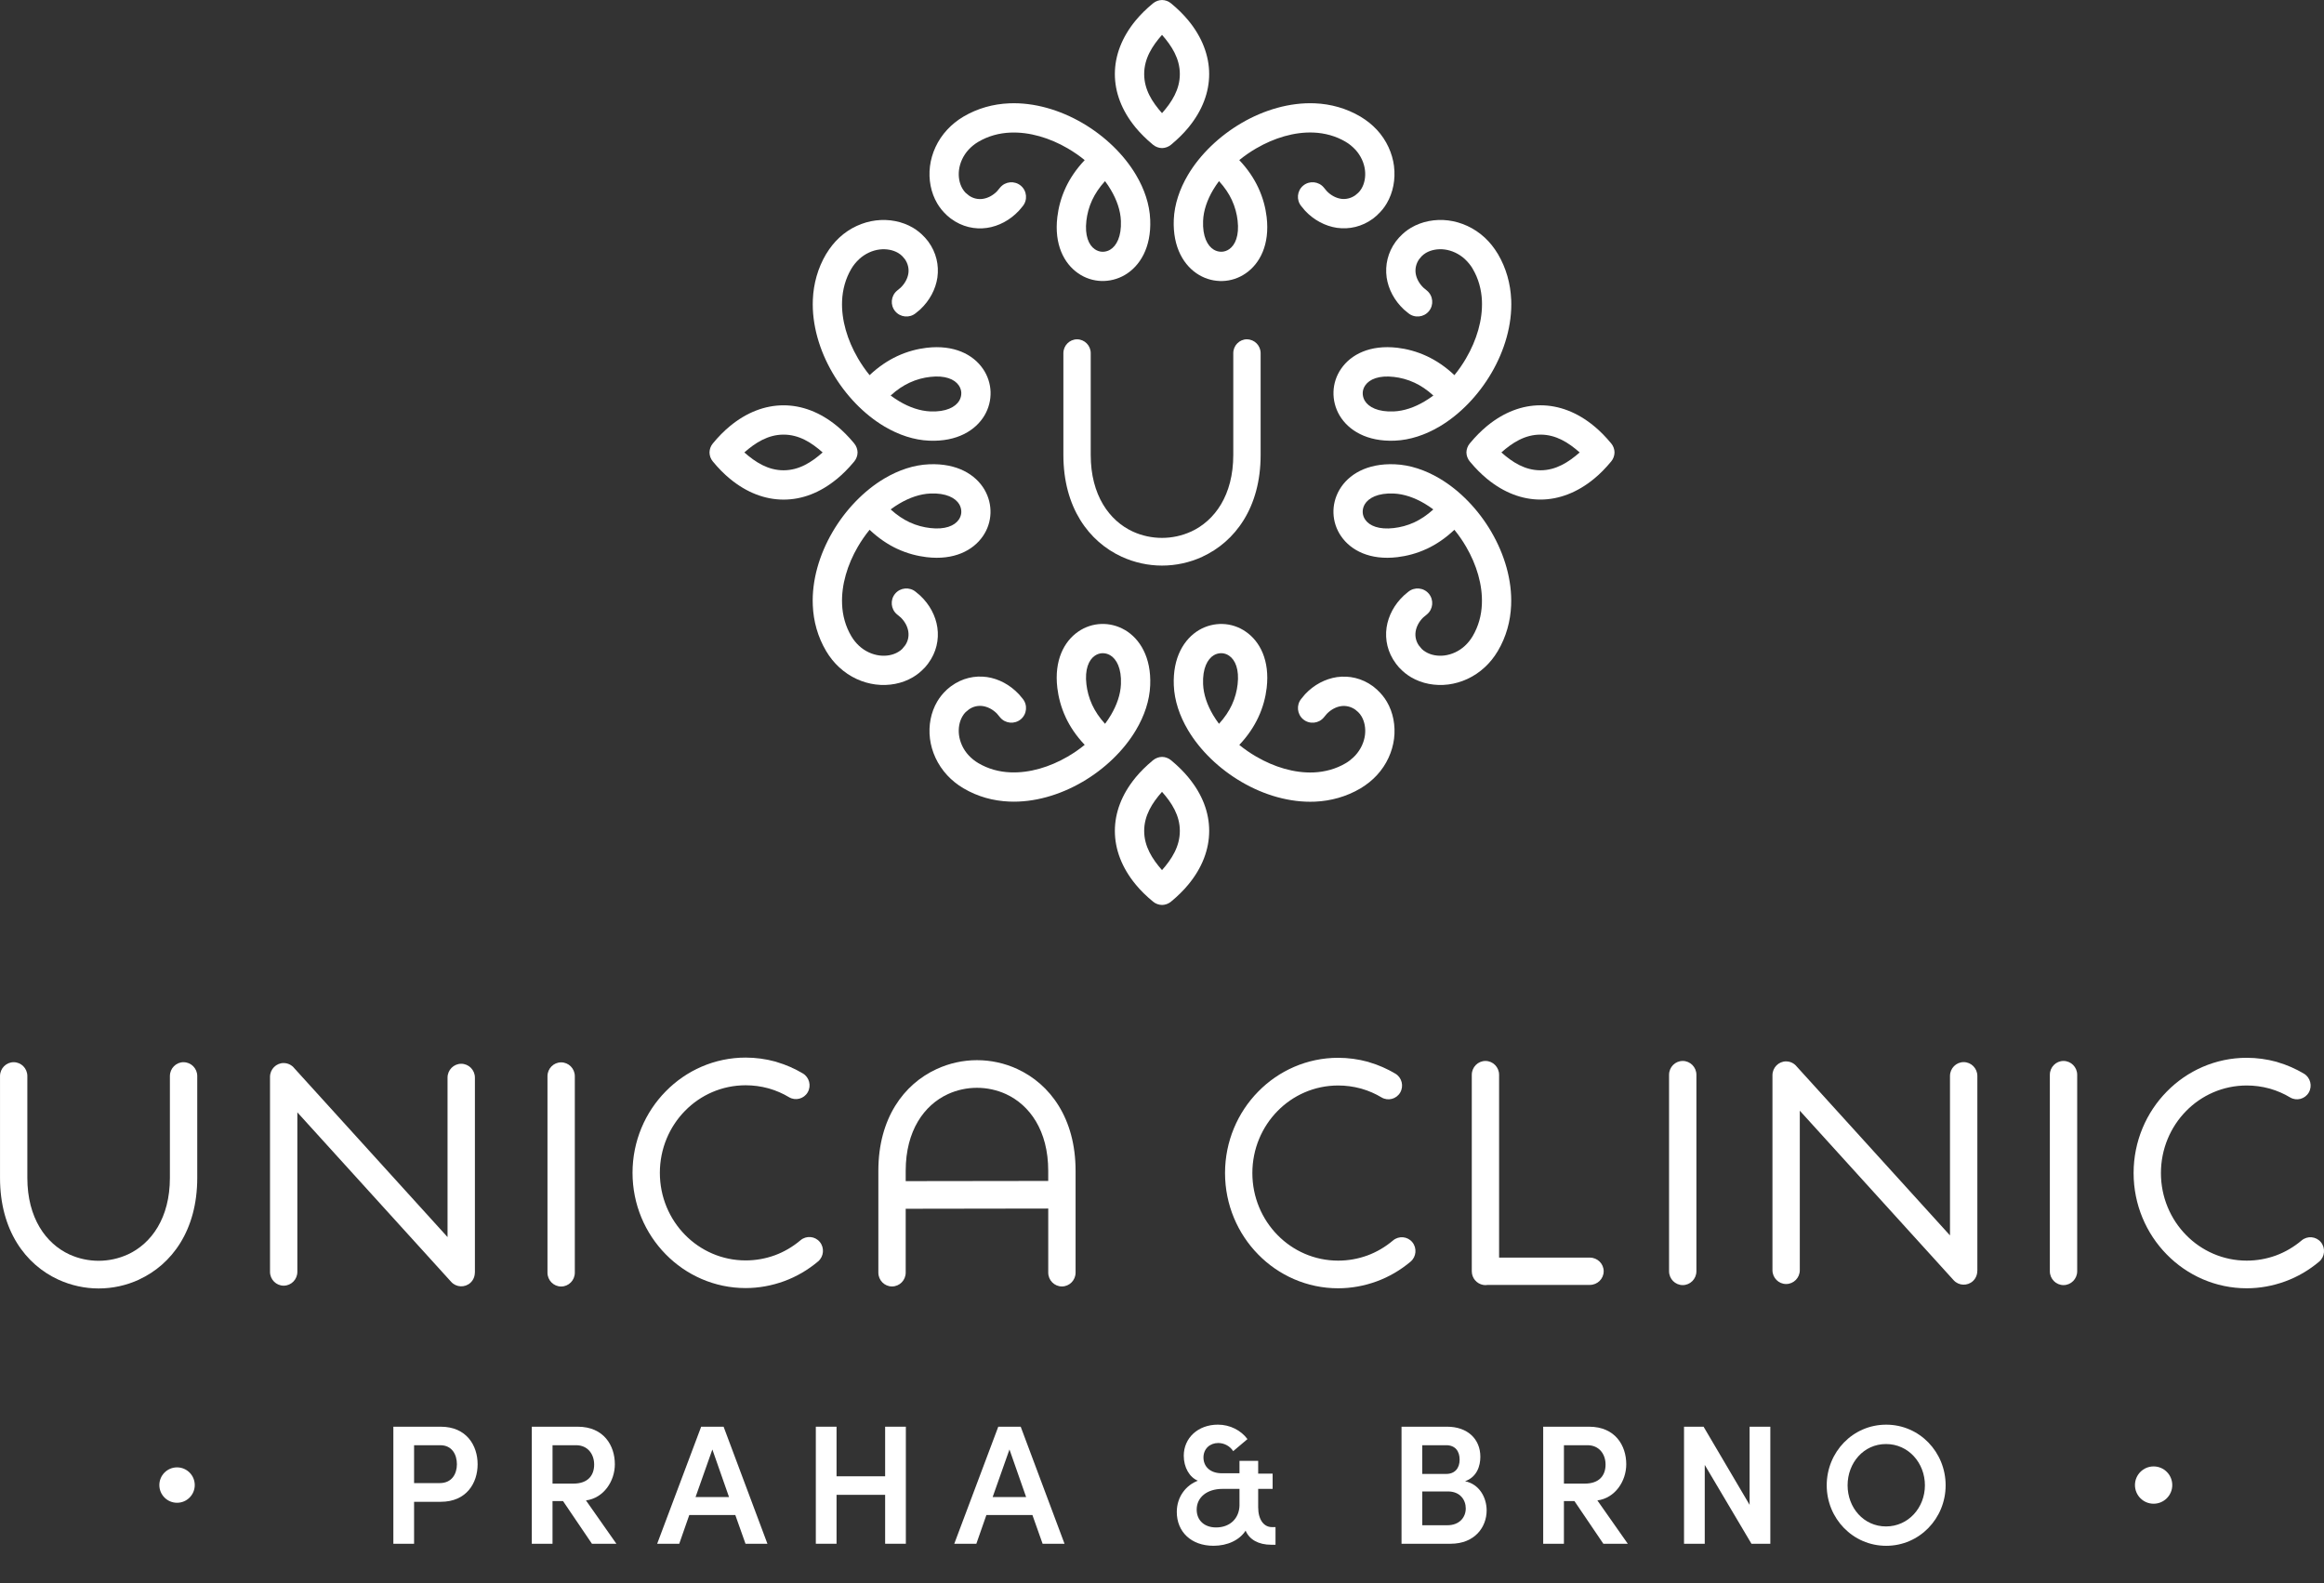 <?xml version="1.0" encoding="UTF-8"?>
<svg id="Layer_3" data-name="Layer 3" xmlns="http://www.w3.org/2000/svg" viewBox="0 0 1200 817.5">
  <rect x="0" y="0" width="1200" height="817.5" fill="#333333" stroke="none"/>
  <defs>
    <style>
      .cls-1 {
        fill: #fff;
      }
    </style>
  </defs>
  <g>
    <path class="cls-1" d="M613.83,401.7l-.28-.36c-2.36-2.84-5.21-5.7-8.52-8.46l-.36-.3-.04-.03c-1.33-1.09-2.96-1.68-4.61-1.7-1.65.03-3.28.61-4.62,1.7l-.04.03-.36.3c-3.31,2.76-6.16,5.62-8.53,8.46l-.28.36c-7,8.56-10.53,17.95-10.53,27.37,0,9.58,3.64,19.08,10.79,27.73,2.44,2.97,5.45,5.94,8.93,8.8,1.35,1.12,3,1.68,4.64,1.71,1.64-.03,3.28-.59,4.63-1.71,3.47-2.86,6.48-5.83,8.92-8.8,7.16-8.64,10.79-18.15,10.79-27.73s-3.53-18.81-10.53-27.37ZM600.01,449.32c-5.06-5.76-9.21-12.27-9.21-20.25s4.15-14.49,9.21-20.18c5.05,5.7,9.2,12.15,9.2,20.18s-4.13,14.49-9.2,20.25Z"/>
    <path class="cls-1" d="M580.84,325.32c-3.81-2.23-8.06-3.26-12.2-3.11-4.14.13-8.32,1.46-11.92,3.97-7.32,5.04-12.46,14.91-10.77,29.02v.03c.57,4.67,1.83,9.82,4.31,15.16l.02.07c2.18,4.65,5.32,9.44,9.8,14.17-2.75,2.25-5.68,4.28-8.79,6.08-9.2,5.37-19.68,8.54-29.57,8.12h-.02c-5.79-.22-11.47-1.76-16.56-4.77-1.91-1.13-3.6-2.53-4.95-3.98-2.88-3.09-4.53-6.87-5.01-10.55-.43-3.5.19-6.93,1.77-9.61.47-.84,1.07-1.62,1.69-2.23v.02l1.73-1.43c2.19-1.51,4.69-2.01,7.08-1.67,2.6.38,5.2,1.74,7.31,3.87l1.67,2.01c2.67,3.19,7.45,3.61,10.65.95,3.2-2.66,3.63-7.45.96-10.65l-1.71-2.05-.3-.32c-4.52-4.8-10.35-7.91-16.4-8.8h-.02c-6.25-.88-12.84.52-18.54,4.75l-.35.25-1.74,1.44-.28.29c-1.91,1.75-3.51,3.81-4.75,5.89-3.3,5.58-4.61,12.42-3.76,19.22v.02c.86,6.64,3.79,13.35,8.95,18.9,2.28,2.46,5.09,4.77,8.32,6.67,7.36,4.36,15.43,6.53,23.62,6.87,12.92.57,26.26-3.41,37.81-10.14,11.49-6.68,21.45-16.25,27.7-26.84,4.32-7.27,7.01-15.18,7.32-23.1.6-14.44-5.33-23.97-13.07-28.54ZM573.59,369.28c-.89,1.53-1.9,3.02-3,4.49-3.01-3.28-5.15-6.6-6.63-9.76-1.7-3.65-2.6-7.31-2.99-10.63-.91-7.68,1.19-12.61,4.33-14.76,1.17-.81,2.55-1.28,3.86-1.32,1.35-.04,2.79.3,4,1.01h.02c3.38,1.97,5.96,6.9,5.62,14.94-.21,5.34-2.12,10.82-5.2,16.03Z"/>
    <path class="cls-1" d="M716.05,362.27c-1.23-2.1-2.87-4.14-4.77-5.89l-.26-.27-1.73-1.45-.38-.3c-5.66-4.16-12.24-5.59-18.5-4.72h-.05c-6.06.9-11.92,3.99-16.43,8.8l-.3.35-1.68,2.03c-2.67,3.19-2.23,7.97.97,10.63,3.2,2.67,7.97,2.23,10.63-.97l1.59-1.9c2.12-2.17,4.75-3.57,7.39-3.95,2.42-.33,5.03.24,7.27,1.81l1.51,1.28h0c.64.61,1.24,1.39,1.74,2.23,1.57,2.68,2.2,6.11,1.76,9.62-.46,3.62-2.1,7.35-4.96,10.49l-1.16,1.16c-1.16,1.09-2.45,2.08-3.85,2.9h0c-5.08,2.99-10.78,4.5-16.55,4.75-9.9.41-20.35-2.77-29.56-8.14h-.02c-3.08-1.79-6.06-3.84-8.79-6.07,4.45-4.7,7.61-9.54,9.8-14.22,2.49-5.32,3.78-10.51,4.34-15.22v-.04c1.65-14.13-3.46-23.96-10.8-29-3.59-2.5-7.75-3.84-11.93-3.97-4.15-.13-8.38.89-12.17,3.11-7.73,4.58-13.65,14.13-13.06,28.57.32,7.89,3,15.79,7.3,23.05,6.3,10.65,16.26,20.18,27.71,26.85,11.56,6.77,24.92,10.71,37.82,10.17h.02c8.15-.35,16.22-2.53,23.58-6.87h0c3.26-1.96,6.1-4.28,8.38-6.74l.04-.04c5.09-5.5,8.03-12.22,8.88-18.84.84-6.79-.48-13.66-3.76-19.2ZM639.04,353.42c-.38,3.33-1.29,6.98-2.98,10.61-1.48,3.17-3.63,6.46-6.63,9.74-1.1-1.47-2.11-2.99-3.03-4.52-3.06-5.15-4.97-10.67-5.18-15.98-.34-8.06,2.23-12.97,5.6-14.97h.02c1.21-.7,2.62-1.05,3.99-1,1.29.04,2.68.49,3.85,1.32,3.15,2.15,5.27,7.07,4.36,14.8Z"/>
    <path class="cls-1" d="M643.87,175.23c3.89,0,7.06,3.21,7.06,7.15v52.56c0,27.2-13.22,44.76-30.06,52.53h-.03v.04c-6.59,3.02-13.71,4.55-20.85,4.55-7.08,0-14.26-1.56-20.85-4.59-16.86-7.77-30.06-25.35-30.06-52.53v-52.57c0-3.93,3.17-7.14,7.06-7.15,3.89,0,7.06,3.21,7.06,7.15v52.56c0,20.76,9.59,33.98,21.79,39.59,4.67,2.13,9.81,3.24,15,3.24,5.17,0,10.34-1.1,15.06-3.28v.02c12.2-5.65,21.76-18.81,21.76-39.58v-52.57c0-3.93,3.17-7.15,7.06-7.15Z"/>
    <path class="cls-1" d="M508.34,252.83c-4.57-7.75-14.11-13.68-28.55-13.08-7.93.31-15.83,3.01-23.1,7.31-10.59,6.26-20.16,16.23-26.84,27.71-6.74,11.55-10.72,24.88-10.16,37.8.34,8.2,2.53,16.27,6.88,23.61,1.91,3.24,4.21,6.05,6.68,8.33,5.54,5.17,12.25,8.09,18.89,8.95h.03c6.8.86,13.64-.46,19.22-3.76,2.08-1.23,4.12-2.84,5.89-4.75l.3-.28,1.44-1.75.25-.34c4.23-5.7,5.64-12.28,4.74-18.54v-.02c-.89-6.05-3.99-11.88-8.79-16.39l-.32-.3-2.05-1.71c-3.19-2.67-7.99-2.25-10.65.96-2.67,3.19-2.24,7.98.95,10.65l2.01,1.67c2.12,2.1,3.49,4.71,3.86,7.31.34,2.39-.16,4.89-1.67,7.07l-1.43,1.73h.03c-.61.62-1.39,1.2-2.23,1.69-2.68,1.58-6.12,2.21-9.61,1.77-3.68-.48-7.46-2.13-10.56-5.01-1.45-1.35-2.84-3.03-3.97-4.95-3.01-5.09-4.55-10.77-4.77-16.56v-.02c-.42-9.89,2.76-20.37,8.12-29.57,1.81-3.1,3.83-6.04,6.08-8.79,4.73,4.46,9.52,7.61,14.17,9.8l.07.02c5.34,2.49,10.49,3.74,15.17,4.31h.03c14.11,1.7,23.97-3.46,29.02-10.77,2.51-3.59,3.83-7.77,3.97-11.92s-.89-8.39-3.11-12.19ZM495.05,268.35c-2.14,3.14-7.08,5.24-14.77,4.32-3.32-.38-6.99-1.28-10.63-2.98-3.16-1.49-6.49-3.63-9.76-6.64,1.47-1.09,2.95-2.1,4.49-3,5.21-3.08,10.69-4.98,16.02-5.21,8.05-.34,12.99,2.25,14.96,5.63v.02c.71,1.22,1.04,2.64,1.01,3.99-.04,1.31-.5,2.69-1.31,3.87Z"/>
    <path class="cls-1" d="M770.13,274.77c-6.67-11.49-16.24-21.45-26.84-27.71-7.27-4.3-15.17-7-23.09-7.31-14.44-.6-23.98,5.33-28.54,13.08-2.23,3.8-3.27,8.05-3.12,12.19.14,4.14,1.47,8.33,3.97,11.92,5.05,7.31,14.91,12.47,29.03,10.77h.03c4.68-.57,9.82-1.82,15.17-4.31l.07-.02c4.65-2.18,9.44-5.33,14.16-9.8,2.25,2.75,4.28,5.69,6.08,8.79,5.37,9.2,8.54,19.67,8.12,29.57v.02c-.22,5.79-1.76,11.47-4.76,16.56-1.14,1.92-2.53,3.6-3.98,4.95-3.09,2.88-6.88,4.53-10.56,5.01-3.49.44-6.93-.19-9.61-1.77-.83-.48-1.61-1.07-2.23-1.69h.03l-1.44-1.73c-1.51-2.18-2.01-4.69-1.67-7.07.38-2.6,1.75-5.21,3.87-7.31l2.01-1.67c3.2-2.67,3.62-7.45.95-10.65-2.66-3.2-7.45-3.62-10.65-.96l-2.05,1.71-.31.3c-4.8,4.51-7.91,10.34-8.81,16.39v.02c-.89,6.26.52,12.84,4.76,18.54l.24.34,1.44,1.75.29.28c1.76,1.91,3.81,3.51,5.89,4.75,5.59,3.3,12.42,4.62,19.23,3.76h.01c6.64-.86,13.35-3.77,18.9-8.95,2.46-2.28,4.77-5.09,6.68-8.33,4.35-7.35,6.53-15.42,6.87-23.61.56-12.92-3.42-26.25-10.15-37.8ZM730.35,269.7c-3.65,1.7-7.32,2.59-10.64,2.98-7.68.92-12.62-1.18-14.77-4.32-.81-1.17-1.28-2.55-1.31-3.87-.04-1.35.3-2.77,1.01-3.99v-.02c1.98-3.38,6.9-5.97,14.95-5.63,5.33.22,10.82,2.13,16.03,5.21,1.53.9,3.02,1.91,4.48,3-3.28,3.01-6.6,5.16-9.75,6.64Z"/>
    <path class="cls-1" d="M441.11,229.03l-.03-.04-.3-.36c-2.76-3.32-5.62-6.16-8.46-8.52l-.36-.29c-8.57-6.99-17.95-10.52-27.37-10.52-9.58,0-19.09,3.63-27.73,10.79-2.97,2.44-5.94,5.44-8.8,8.92-1.13,1.36-1.68,3-1.71,4.63.03,1.65.58,3.29,1.71,4.64,2.86,3.48,5.83,6.49,8.8,8.92,8.64,7.16,18.15,10.79,27.73,10.79s18.8-3.53,27.37-10.53l.36-.28c2.84-2.37,5.7-5.2,8.46-8.52l.3-.36.03-.03c1.09-1.33,1.67-2.97,1.7-4.63-.04-1.64-.61-3.28-1.7-4.6ZM404.59,242.85c-7.98,0-14.5-4.14-20.25-9.22,5.75-5.06,12.27-9.2,20.25-9.2,8.03,0,14.49,4.15,20.18,9.2-5.7,5.06-12.15,9.22-20.18,9.22Z"/>
    <path class="cls-1" d="M831.96,229c-2.87-3.48-5.84-6.48-8.81-8.92-8.64-7.16-18.15-10.79-27.72-10.79-9.43,0-18.81,3.53-27.38,10.52l-.35.29c-2.85,2.36-5.7,5.2-8.47,8.52l-.29.36-.05.04c-1.09,1.32-1.66,2.96-1.7,4.6.04,1.65.61,3.29,1.7,4.63l.05.03.29.36c2.76,3.32,5.62,6.15,8.47,8.52l.35.28c8.57,7,17.95,10.53,27.38,10.53s19.08-3.63,27.72-10.79c2.97-2.43,5.94-5.44,8.81-8.92,1.12-1.35,1.67-2.99,1.7-4.64-.03-1.63-.58-3.27-1.7-4.63ZM795.43,242.85c-8.03,0-14.49-4.15-20.19-9.22,5.7-5.05,12.16-9.2,20.19-9.2s14.49,4.14,20.24,9.2c-5.75,5.07-12.27,9.22-20.24,9.22Z"/>
    <path class="cls-1" d="M507.5,190.39c-5.06-7.34-14.89-12.45-29.01-10.8h-.03c-4.72.57-9.9,1.85-15.23,4.34-4.67,2.19-9.51,5.35-14.21,9.8-2.23-2.73-4.28-5.71-6.07-8.78v-.02c-5.39-9.23-8.55-19.68-8.14-29.57.25-5.76,1.76-11.45,4.76-16.54h0c1.09-1.87,2.5-3.54,4.01-4.96l.04-.05c3.13-2.86,6.86-4.51,10.49-4.97,3.5-.44,6.94.21,9.62,1.76.84.51,1.62,1.1,2.23,1.74h0l1.28,1.51c1.57,2.25,2.14,4.84,1.81,7.26-.38,2.64-1.79,5.27-3.95,7.39l-1.9,1.59c-3.2,2.67-3.65,7.44-.97,10.64,2.67,3.19,7.44,3.63,10.63.97l2.03-1.67.34-.31c4.8-4.51,7.9-10.37,8.8-16.42v-.05c.88-6.26-.56-12.84-4.72-18.51l-.3-.38-1.45-1.73-.27-.26c-1.75-1.91-3.79-3.53-5.89-4.77-5.55-3.27-12.41-4.61-19.2-3.76-6.62.83-13.34,3.78-18.84,8.88l-.03.03c-2.46,2.29-4.77,5.13-6.72,8.39h-.02c-4.36,7.35-6.53,15.43-6.88,23.58v.02c-.54,12.89,3.41,26.25,10.18,37.82,6.67,11.45,16.2,21.42,26.85,27.71,7.26,4.29,15.16,6.97,23.05,7.29,14.43.6,23.99-5.33,28.57-13.06,2.23-3.79,3.25-8.02,3.12-12.18-.14-4.18-1.49-8.34-3.97-11.93ZM495.36,206.83v.02c-1.99,3.37-6.9,5.94-14.97,5.6-5.31-.22-10.82-2.12-15.98-5.19-1.53-.91-3.05-1.93-4.52-3.02,3.28-3.02,6.59-5.16,9.75-6.63,3.63-1.7,7.28-2.6,10.61-2.98,7.73-.92,12.65,1.2,14.8,4.35.82,1.17,1.28,2.56,1.32,3.86.04,1.37-.31,2.78-1.01,3.99Z"/>
    <path class="cls-1" d="M780.3,154.73v-.02c-.35-8.15-2.53-16.23-6.87-23.58h-.01c-1.95-3.26-4.26-6.1-6.72-8.39l-.03-.03c-5.5-5.1-12.24-8.04-18.85-8.88-6.79-.85-13.66.49-19.2,3.76-2.11,1.23-4.13,2.86-5.89,4.77l-.28.26-1.44,1.73-.3.38c-4.16,5.67-5.59,12.25-4.72,18.51v.05c.9,6.05,4,11.91,8.8,16.42l.34.31,2.03,1.67c3.19,2.67,7.96,2.23,10.63-.97,2.67-3.2,2.23-7.97-.97-10.64l-1.9-1.59c-2.17-2.12-3.57-4.75-3.95-7.39-.33-2.42.24-5.02,1.81-7.26l1.28-1.51h-.01c.63-.64,1.4-1.23,2.23-1.74,2.69-1.56,6.12-2.2,9.62-1.76,3.63.47,7.37,2.11,10.5,4.97l.04.05c1.51,1.42,2.92,3.09,4.01,4.96h-.02c3.01,5.09,4.52,10.78,4.77,16.54.41,9.9-2.76,20.35-8.14,29.57v.02c-1.79,3.07-3.84,6.05-6.07,8.78-4.7-4.45-9.54-7.61-14.22-9.8-5.33-2.49-10.52-3.77-15.22-4.34h-.03c-14.13-1.65-23.96,3.46-29.01,10.8-2.5,3.59-3.83,7.75-3.96,11.93-.13,4.16.89,8.39,3.11,12.18,4.58,7.73,14.13,13.66,28.57,13.06,7.9-.32,15.8-3.01,23.06-7.29,10.65-6.3,20.18-16.26,26.85-27.71,6.76-11.57,10.72-24.93,10.17-37.82ZM735.59,207.27c-5.15,3.07-10.66,4.97-15.97,5.19-8.07.34-12.99-2.23-14.97-5.6v-.02c-.71-1.22-1.05-2.62-1.01-3.99.04-1.3.49-2.68,1.31-3.86,2.16-3.15,7.08-5.27,14.81-4.35,3.32.38,6.98,1.28,10.61,2.98,3.17,1.47,6.46,3.62,9.75,6.63-1.48,1.09-2.99,2.11-4.53,3.02Z"/>
    <path class="cls-1" d="M593.91,113.45c-.31-7.93-3-15.83-7.32-23.1-6.25-10.59-16.21-20.15-27.7-26.84-11.55-6.73-24.89-10.71-37.81-10.15-8.2.34-16.26,2.53-23.62,6.87-3.23,1.91-6.04,4.22-8.32,6.68-5.16,5.54-8.09,12.25-8.95,18.9v.02c-.85,6.8.46,13.65,3.76,19.23,1.23,2.08,2.83,4.13,4.75,5.88l.28.3,1.74,1.44.35.26c5.7,4.22,12.29,5.64,18.54,4.74h.02c6.05-.89,11.88-3.98,16.4-8.79l.3-.33,1.71-2.04c2.67-3.19,2.24-8-.96-10.65-3.19-2.67-7.98-2.24-10.65.95l-1.67,2.01c-2.1,2.12-4.7,3.48-7.31,3.86-2.39.34-4.89-.16-7.08-1.67l-1.73-1.43v.03c-.62-.62-1.21-1.4-1.69-2.23-1.58-2.68-2.2-6.12-1.77-9.62.48-3.68,2.13-7.46,5.01-10.55,1.35-1.46,3.04-2.85,4.95-3.98,5.09-3.01,10.77-4.54,16.56-4.77h.02c9.9-.42,20.38,2.77,29.57,8.13,3.1,1.81,6.04,3.83,8.79,6.08-4.47,4.72-7.61,9.51-9.8,14.16l-.02.07c-2.49,5.33-3.74,10.49-4.31,15.17v.03c-1.69,14.1,3.45,23.97,10.77,29.02,3.6,2.5,7.78,3.83,11.92,3.96,4.13.14,8.39-.89,12.2-3.11,7.74-4.57,13.67-14.1,13.07-28.54ZM573.17,128.99h-.02c-1.21.72-2.65,1.06-4,1.02-1.31-.04-2.69-.51-3.86-1.32-3.14-2.15-5.24-7.09-4.33-14.77.39-3.33,1.29-6.99,2.99-10.64,1.49-3.16,3.63-6.48,6.63-9.75,1.1,1.47,2.11,2.95,3,4.49,3.08,5.2,4.99,10.69,5.2,16.02.34,8.04-2.24,12.97-5.62,14.94Z"/>
    <path class="cls-1" d="M719.81,85.83c-.84-6.61-3.78-13.34-8.88-18.84l-.04-.03c-2.28-2.46-5.12-4.76-8.38-6.72h0c-7.35-4.36-15.43-6.54-23.58-6.89h-.02c-12.9-.54-26.26,3.41-37.82,10.17-11.45,6.68-21.42,16.22-27.71,26.85-4.29,7.26-6.97,15.17-7.3,23.06-.59,14.43,5.33,23.99,13.06,28.56,3.79,2.23,8.02,3.26,12.17,3.12,4.18-.13,8.34-1.47,11.93-3.97,7.34-5.05,12.46-14.88,10.8-29v-.04c-.56-4.71-1.85-9.89-4.34-15.22-2.18-4.68-5.35-9.51-9.8-14.21,2.73-2.23,5.71-4.29,8.79-6.08h.02c9.22-5.38,19.67-8.55,29.56-8.14,5.77.25,11.47,1.76,16.55,4.77h0c1.87,1.08,3.54,2.49,4.96,4l.05.03c2.86,3.14,4.51,6.87,4.96,10.5.44,3.5-.19,6.94-1.76,9.62-.5.83-1.1,1.61-1.74,2.23v-.02l-1.51,1.28c-2.25,1.57-4.85,2.14-7.27,1.81-2.64-.38-5.27-1.77-7.39-3.94l-1.59-1.91c-2.66-3.2-7.43-3.64-10.63-.97-3.2,2.66-3.64,7.43-.97,10.62l1.68,2.03.3.35c4.51,4.8,10.37,7.9,16.43,8.8h.05c6.26.88,12.84-.56,18.5-4.71l.38-.3,1.73-1.45.26-.28c1.91-1.74,3.55-3.77,4.77-5.88,3.28-5.55,4.61-12.42,3.76-19.21ZM634.68,128.69c-1.16.81-2.56,1.27-3.85,1.31-1.38.04-2.78-.3-3.99-1.02h-.02c-3.37-1.99-5.94-6.89-5.6-14.96.21-5.31,2.12-10.82,5.18-15.98.92-1.53,1.93-3.05,3.03-4.52,3.01,3.28,5.16,6.58,6.63,9.74,1.69,3.63,2.6,7.3,2.98,10.62.91,7.73-1.21,12.65-4.36,14.81Z"/>
    <path class="cls-1" d="M613.57,10.51c-2.44-2.96-5.45-5.94-8.92-8.8-1.36-1.12-3-1.68-4.63-1.7-1.64.02-3.28.58-4.64,1.7-3.48,2.86-6.49,5.84-8.93,8.8-7.15,8.65-10.79,18.15-10.79,27.73,0,9.43,3.53,18.81,10.53,27.38l.28.35c2.37,2.84,5.22,5.7,8.53,8.46l.36.3.04.04c1.33,1.09,2.97,1.67,4.62,1.7,1.65-.04,3.28-.61,4.61-1.7l.04-.04.36-.3c3.31-2.76,6.16-5.62,8.52-8.46l.28-.35c7-8.57,10.53-17.95,10.53-27.38s-3.63-19.08-10.79-27.73ZM600.01,58.43c-5.06-5.71-9.21-12.16-9.21-20.19s4.14-14.49,9.21-20.24c5.06,5.75,9.2,12.27,9.2,20.24s-4.14,14.49-9.2,20.19Z"/>
  </g>
  <g>
    <g>
      <path class="cls-1" d="M94.79,548.51c3.89,0,7.06,3.21,7.06,7.15v52.56c0,27.2-13.21,44.77-30.06,52.53l-.03.02v.02c-6.58,3.02-13.71,4.55-20.84,4.55-7.08,0-14.26-1.55-20.86-4.59-16.86-7.77-30.05-25.35-30.05-52.53v-52.57c0-3.93,3.17-7.14,7.05-7.15,3.9,0,7.06,3.21,7.06,7.15v52.56c0,20.76,9.58,33.98,21.79,39.6,4.67,2.12,9.82,3.24,15.01,3.24,5.16,0,10.34-1.11,15.06-3.28v.02c12.19-5.64,21.75-18.81,21.75-39.58v-52.57c0-3.93,3.16-7.15,7.06-7.15Z"/>
      <path class="cls-1" d="M385.01,546.12c5.21,0,10.4.72,15.34,2.06l.78.26c4.68,1.37,9.21,3.36,13.44,5.88,3.33,1.98,4.45,6.37,2.48,9.75-1.97,3.36-6.3,4.5-9.63,2.51-3.2-1.93-6.67-3.43-10.22-4.46l-.54-.15c-3.77-1.03-7.72-1.55-11.64-1.55-12.24,0-23.35,5.05-31.32,13.21-8.01,8.15-12.98,19.51-12.98,32.01s4.97,23.84,12.98,32c7.97,8.15,19.08,13.22,31.32,13.22,5.21,0,10.34-.92,15.11-2.67,4.72-1.73,9.25-4.39,13.24-7.76,2.99-2.51,7.46-2.11,9.94.9,2.48,3.01,2.09,7.53-.89,10.05-5.21,4.39-11.15,7.87-17.51,10.19-6.37,2.33-13.12,3.57-19.89,3.57-16.11,0-30.75-6.69-41.29-17.46-10.58-10.77-17.12-25.66-17.12-42.05s6.54-31.29,17.12-42.05c10.54-10.77,25.18-17.46,41.29-17.46Z"/>
      <path class="cls-1" d="M289.75,548.59c3.89,0,7.06,3.21,7.06,7.15v101.45c0,3.94-3.17,7.15-7.06,7.15-3.89,0-7.06-3.21-7.06-7.14v-101.47c0-3.94,3.16-7.14,7.06-7.14Z"/>
      <path class="cls-1" d="M146.47,548.95c2.22,0,4.2,1.04,5.5,2.67l79.12,87.19v-82.35c0-3.94,3.18-7.14,7.07-7.14,3.89,0,7.06,3.21,7.06,7.15v100.66h-.03c0,1.93-.76,3.88-2.26,5.26-2.86,2.64-7.34,2.44-9.95-.44l-79.44-87.54v82.36c0,3.93-3.16,7.14-7.06,7.14s-7.06-3.21-7.06-7.14v-100.69c0-3.93,3.17-7.14,7.06-7.14Z"/>
      <path class="cls-1" d="M525.32,552.04l-.03-.02h0c-6.58-3.03-13.72-4.57-20.85-4.56-7.08,0-14.26,1.55-20.85,4.61-16.86,7.76-30.05,25.32-30.05,52.51v52.59c0,3.93,3.16,7.14,7.05,7.14,3.9,0,7.07-3.21,7.07-7.15v-32.97l73.6-.11v33.09c0,3.93,3.17,7.14,7.06,7.14,3.89,0,7.06-3.21,7.06-7.15v-52.58c0-27.17-13.21-44.75-30.05-52.53ZM541.26,609.82l-73.6.1v-5.35c0-20.76,9.57-33.95,21.77-39.57,4.67-2.16,9.83-3.27,15.01-3.27,5.17,0,10.34,1.1,15.07,3.28h0c12.18,5.65,21.74,18.83,21.74,39.56v5.25Z"/>
    </g>
    <g>
      <path class="cls-1" d="M690.95,546.23c5.21,0,10.4.72,15.34,2.06l.78.26c4.68,1.37,9.21,3.36,13.44,5.88,3.33,1.98,4.45,6.37,2.48,9.75-1.97,3.36-6.3,4.5-9.63,2.51-3.2-1.93-6.67-3.43-10.22-4.46l-.54-.15c-3.77-1.03-7.72-1.55-11.64-1.55-12.24,0-23.35,5.05-31.32,13.21-8.01,8.15-12.98,19.51-12.98,32.01s4.97,23.84,12.98,32c7.97,8.15,19.08,13.22,31.32,13.22,5.21,0,10.34-.92,15.11-2.67,4.72-1.73,9.25-4.39,13.24-7.76,2.99-2.51,7.46-2.11,9.94.9,2.48,3.01,2.09,7.53-.89,10.05-5.21,4.39-11.15,7.87-17.51,10.19-6.37,2.33-13.12,3.57-19.89,3.57-16.11,0-30.75-6.69-41.29-17.46-10.58-10.77-17.12-25.66-17.12-42.05s6.54-31.29,17.12-42.05c10.54-10.77,25.18-17.46,41.29-17.46Z"/>
      <path class="cls-1" d="M1160.09,546.23c5.21,0,10.4.72,15.34,2.06l.78.26c4.68,1.37,9.21,3.36,13.44,5.88,3.33,1.98,4.45,6.37,2.48,9.75-1.97,3.36-6.3,4.5-9.63,2.51-3.2-1.93-6.67-3.43-10.22-4.46l-.54-.15c-3.77-1.03-7.72-1.55-11.64-1.55-12.24,0-23.35,5.05-31.32,13.21-8.01,8.15-12.98,19.51-12.98,32.01s4.97,23.84,12.98,32c7.97,8.15,19.08,13.22,31.32,13.22,5.21,0,10.34-.92,15.11-2.67,4.72-1.73,9.25-4.39,13.24-7.76,2.99-2.51,7.46-2.11,9.94.9,2.48,3.01,2.09,7.53-.89,10.05-5.21,4.39-11.15,7.87-17.51,10.19-6.37,2.33-13.12,3.57-19.89,3.57-16.11,0-30.75-6.69-41.29-17.46-10.58-10.77-17.12-25.66-17.12-42.05s6.54-31.29,17.12-42.05c10.54-10.77,25.18-17.46,41.29-17.46Z"/>
      <path class="cls-1" d="M868.88,547.86c3.89,0,7.06,3.21,7.06,7.15v101.45c0,3.94-3.17,7.15-7.06,7.15-3.89,0-7.06-3.21-7.06-7.14v-101.47c0-3.94,3.16-7.14,7.06-7.14Z"/>
      <path class="cls-1" d="M820.9,649.4h-46.84v-94.38c0-3.95-3.16-7.16-7.05-7.16s-7.05,3.22-7.05,7.14v101.47c0,3.53,2.54,6.45,5.87,7.04.38.07.79.11,1.19.11s.8-.04,1.19-.11h52.7c3.93,0,7.15-3.16,7.15-7.05s-3.2-7.05-7.15-7.05Z"/>
      <path class="cls-1" d="M1065.5,547.86c3.89,0,7.06,3.21,7.06,7.15v101.45c0,3.94-3.17,7.15-7.06,7.15-3.89,0-7.06-3.21-7.06-7.14v-101.47c0-3.94,3.16-7.14,7.06-7.14Z"/>
      <path class="cls-1" d="M922.26,548.09c2.22,0,4.2,1.04,5.5,2.67l79.12,87.19v-82.35c0-3.94,3.18-7.14,7.07-7.14,3.89,0,7.06,3.21,7.06,7.15v100.66h-.03c0,1.93-.76,3.88-2.26,5.26-2.86,2.64-7.34,2.44-9.95-.44l-79.44-87.54v82.36c0,3.93-3.16,7.14-7.06,7.14s-7.06-3.21-7.06-7.14v-100.69c0-3.93,3.17-7.14,7.06-7.14Z"/>
    </g>
  </g>
  <g>
    <path class="cls-1" d="M227.58,736.73c13.33,0,19.04,9.74,19.04,19.39s-5.7,19.39-19.04,19.39h-13.77v21.67h-10.7v-60.44h24.47ZM227.06,765.85c6.31,0,8.86-4.82,8.86-9.74s-2.46-9.82-8.6-9.82h-13.51v19.56h13.25Z"/>
    <path class="cls-1" d="M305.65,797.17l-14.92-22.02h-5.44v22.02h-10.7v-60.44h23.68c13.51,0,19.21,9.74,19.21,19.39,0,8.68-5.7,17.46-14.91,18.68l15.7,22.37h-12.63ZM285.3,746.29v19.82h10.79c7.54,0,10.7-4.3,10.7-9.82s-3.42-10-9.3-10h-12.19Z"/>
    <path class="cls-1" d="M384.94,797.17l-5.26-14.83h-23.77l-5.18,14.83h-11.4l22.72-60.44h11.58l22.63,60.44h-11.31ZM359.15,773.05h17.28l-8.6-24.56-8.68,24.56Z"/>
    <path class="cls-1" d="M457.04,736.73h10.7v60.44h-10.7v-25.26h-25.09v25.26h-10.7v-60.44h10.7v25.61h25.09v-25.61Z"/>
    <path class="cls-1" d="M538.35,797.17l-5.26-14.83h-23.77l-5.18,14.83h-11.4l22.72-60.44h11.58l22.63,60.44h-11.31ZM512.56,773.05h17.28l-8.6-24.56-8.68,24.56Z"/>
    <path class="cls-1" d="M658.61,788.57v9.12h-2.19c-6.67,0-11.32-2.72-13.25-7.28-3.16,4.91-9.38,7.81-16.58,7.81-11.58,0-18.95-7.28-18.95-17.46,0-8.07,5-13.95,10.88-16.14-4.3-1.75-7.28-6.84-7.28-12.9,0-9.12,7.28-16.05,17.63-16.05,6.32,0,11.93,2.98,15.26,7.46l-7.37,6.23c-1.58-2.54-4.56-4.21-7.72-4.21-4.3,0-7.63,2.98-7.63,7.46,0,4.74,3.51,8.16,9.47,8.16h9.13v-6.4h9.65v6.58h7.46v7.89h-7.46v9.47c0,6.4,2.89,10.26,7.11,10.26h1.84ZM640.01,777.35v-8.51h-8.77c-8.07,0-13.33,4.39-13.33,10.7,0,5.61,4.03,9.21,10,9.21,7.11,0,11.93-4.56,12.11-11.4Z"/>
    <path class="cls-1" d="M767.63,779.98c0,8.51-6.05,17.19-18.6,17.19h-25.35v-60.44h23.51c10.53,0,17.19,6.32,17.19,15.53,0,4.74-1.75,10.44-7.89,12.63,7.37,1.49,11.14,8.42,11.14,15.09ZM746.75,746.29h-12.37v14.83h12.37c4.48,0,6.93-2.98,6.93-7.37s-2.28-7.46-6.93-7.46ZM747.37,787.61c6.23,0,9.48-4.12,9.48-8.68,0-4.3-2.81-8.77-9.21-8.77h-13.24v17.46h12.98Z"/>
    <path class="cls-1" d="M827.89,797.17l-14.92-22.02h-5.44v22.02h-10.7v-60.44h23.68c13.51,0,19.21,9.74,19.21,19.39,0,8.68-5.7,17.46-14.91,18.68l15.7,22.37h-12.63ZM807.54,746.29v19.82h10.79c7.54,0,10.7-4.3,10.7-9.82s-3.42-10-9.3-10h-12.19Z"/>
    <path class="cls-1" d="M903.41,736.73h10.7v60.44h-9.74l-24.12-40.7v40.7h-10.7v-60.44h10.09l23.77,40.35v-40.35Z"/>
    <path class="cls-1" d="M943.23,767c0-17.11,13.42-31.32,30.7-31.32s30.7,14.21,30.7,31.32-13.51,31.23-30.7,31.23-30.7-14.12-30.7-31.23ZM993.93,767c0-11.58-8.51-21.32-20.09-21.32s-19.83,9.74-19.83,21.32,8.33,21.23,19.83,21.23,20.09-9.65,20.09-21.23Z"/>
  </g>
  <circle class="cls-1" cx="91.42" cy="766.87" r="9.14"/>
  <circle class="cls-1" cx="1112.02" cy="766.87" r="9.63"/>
</svg>